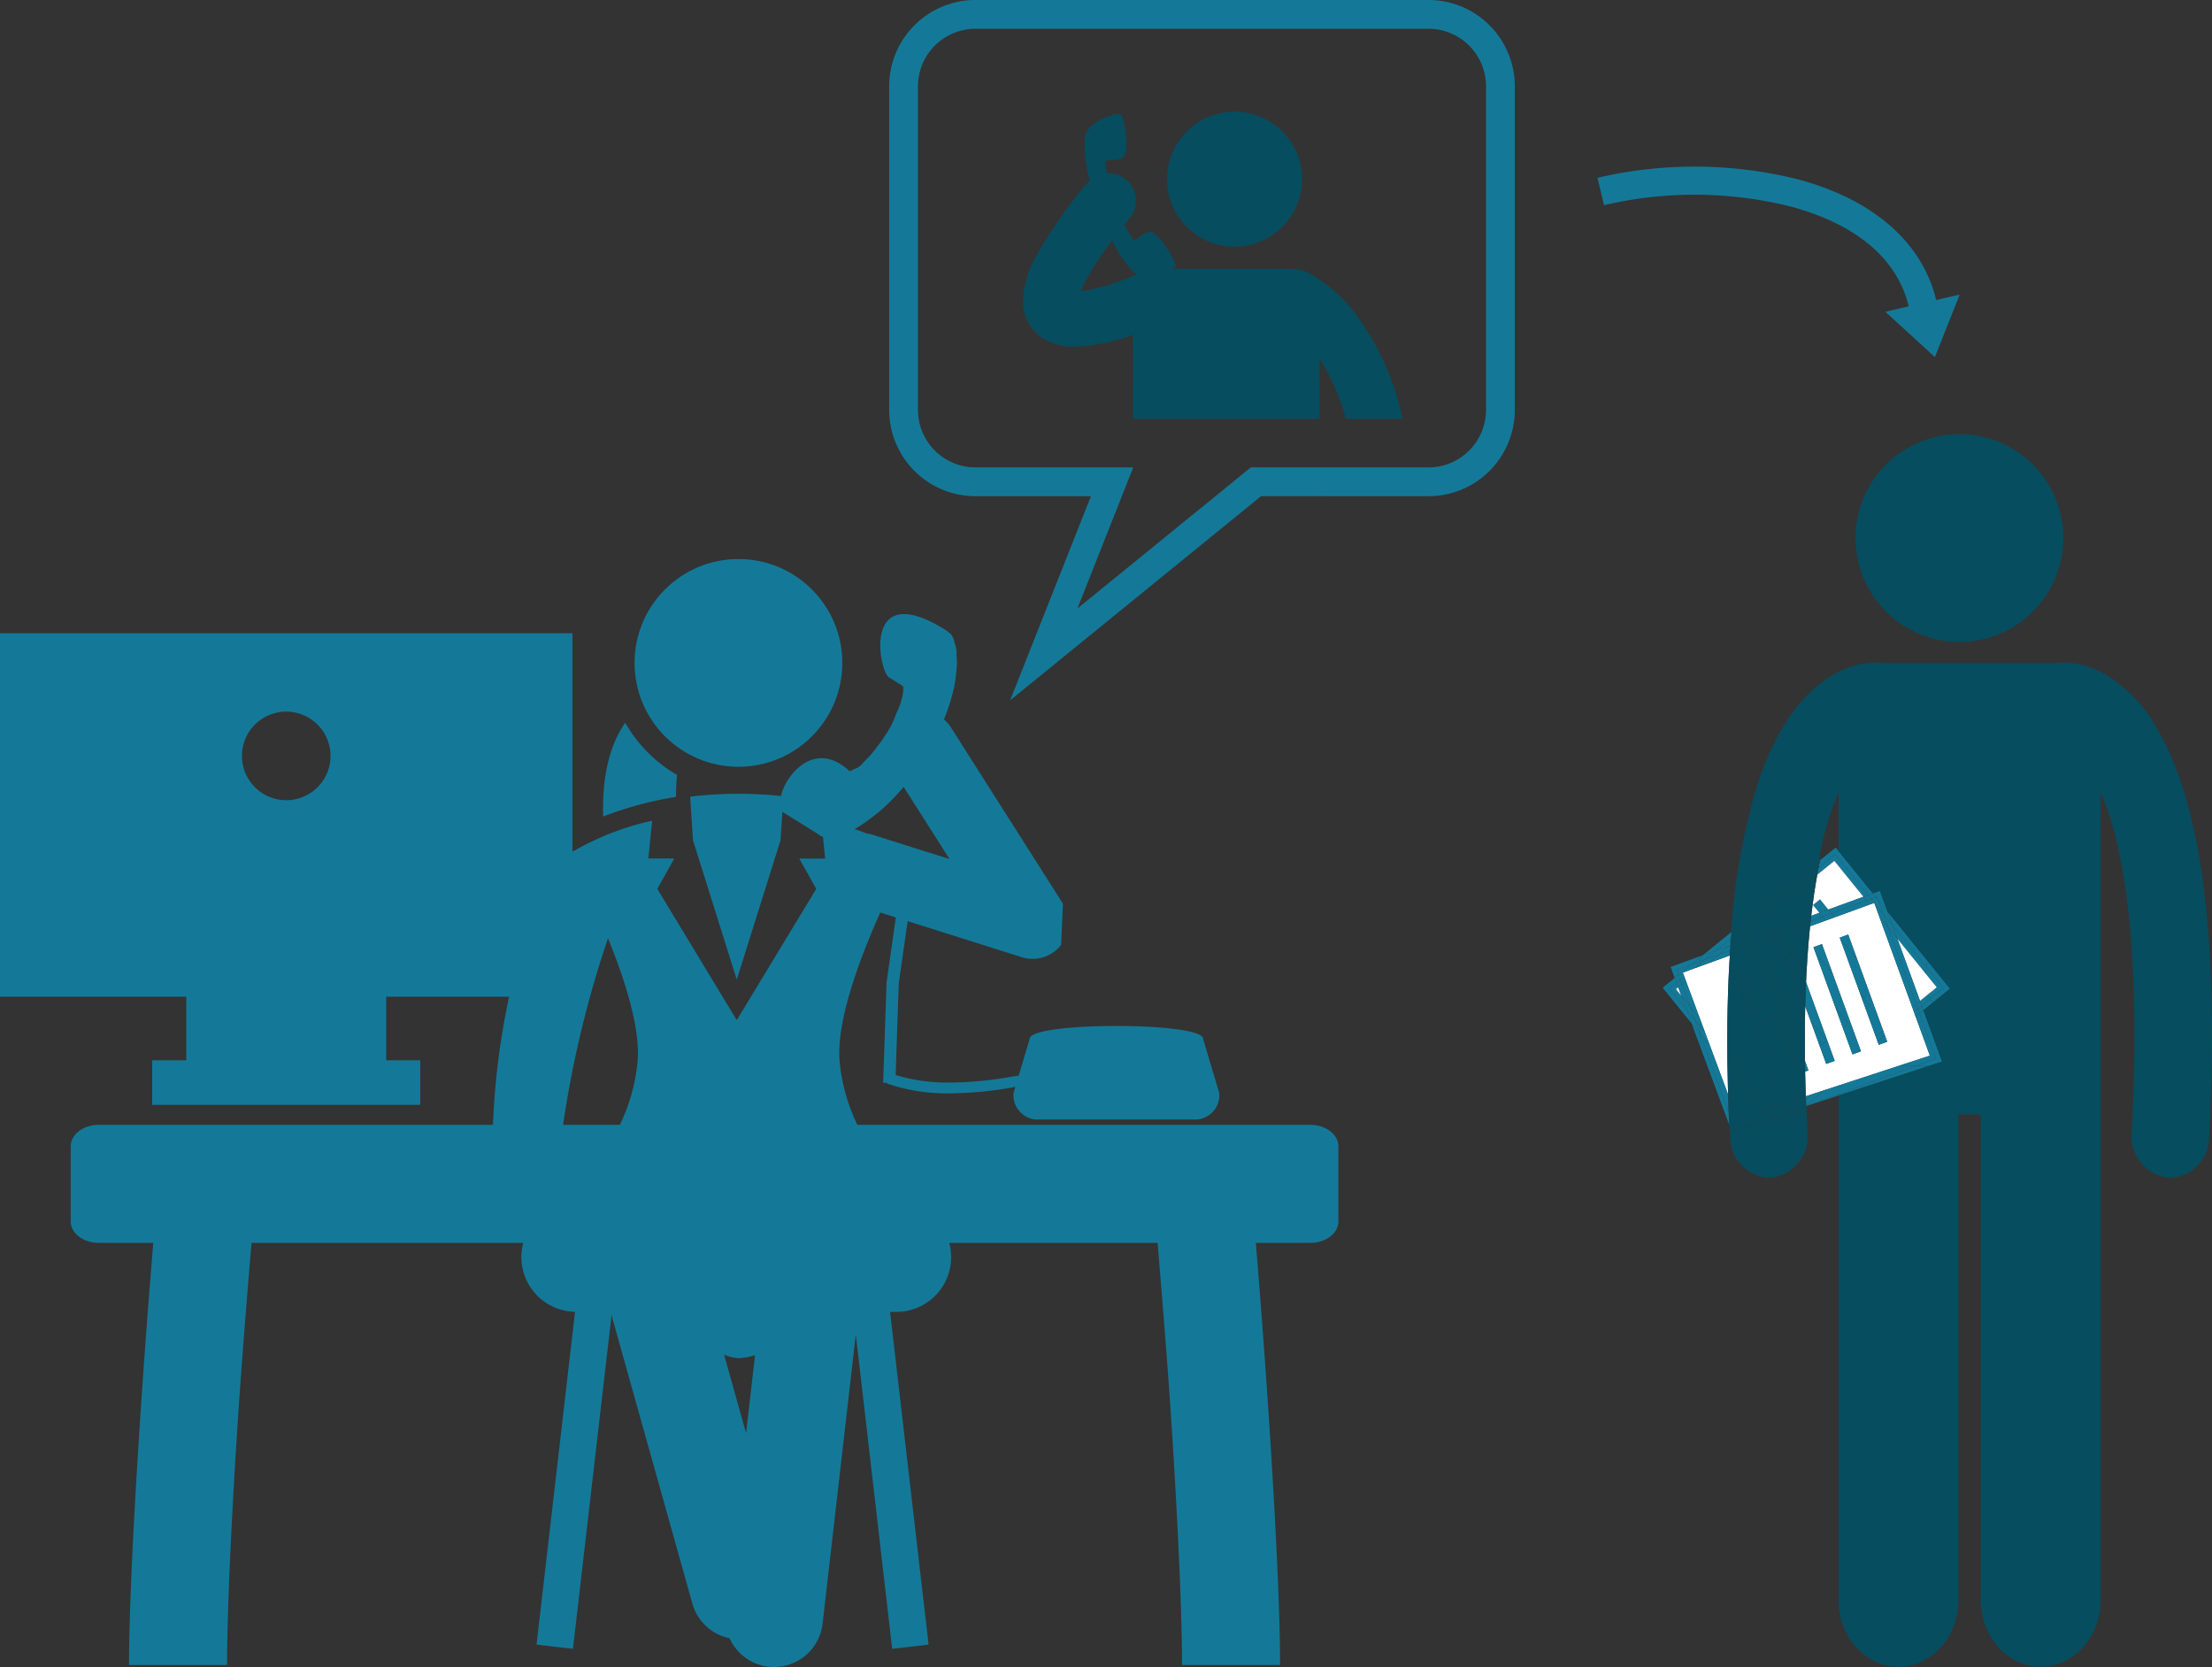 <svg id="Ebene_2" data-name="Ebene 2" xmlns="http://www.w3.org/2000/svg" viewBox="0 0 219.829 165.662"><rect x="0" y="0" width="219.829" height="165.662" fill="#333333" stroke="none"/><defs><style>.cls-1{fill:#064d60;}.cls-2{fill:#147998;}.cls-3{fill:none;}.cls-4{fill:#fff;}</style></defs><path class="cls-1" d="M121.17,24.339a6.707,6.707,0,1,0-5.011-8.054,6.708,6.708,0,0,0,5.011,8.054"/><path class="cls-1" d="M113.012,27.271a1.634,1.634,0,0,1-.27-.153,10.885,10.885,0,0,1-2.213-3.217,32.191,32.191,0,0,0-2.607,3.934l-.002.005a9.406,9.406,0,0,0-.523,1.101,18.386,18.386,0,0,0,3.722-.944c.742-.259,1.404-.523,1.875-.72l.018-.006m-.413,6.011a18.979,18.979,0,0,1-5.733,1.171,5.824,5.824,0,0,1-3.293-.88,4.215,4.215,0,0,1-1.44-1.635,4.7,4.7,0,0,1-.471-2.099,10.002,10.002,0,0,1,1.423-4.586l.002-.006a46.339,46.339,0,0,1,4.933-7.027,2.945,2.945,0,0,1,.282-.294,12.459,12.459,0,0,1-.467-4.446c.395-1.488,3.194-2.368,3.559-2.093.367.273.932,3.903.144,4.318-.655.346-1.722.055-1.704.442a9.32,9.32,0,0,0,.168,1.072,2.739,2.739,0,0,1,2.265,4.471c-.181.22-.347.428-.516.64a14.419,14.419,0,0,0,.832,1.46c.234.31.872-.595,1.597-.747.872-.183,2.748,2.975,2.641,3.42a.596.596,0,0,1-.249.26h11.916a2.641,2.641,0,0,1,.878.152,2.707,2.707,0,0,1,.568.193,14.991,14.991,0,0,1,5.231,4.77,26.416,26.416,0,0,1,4.223,9.791h-5.646a20.712,20.712,0,0,0-2.606-5.971v5.971h-18.537Z"/><path class="cls-2" d="M96.944,46.452a5.727,5.727,0,0,1-5.719-5.717V8.577a5.727,5.727,0,0,1,5.719-5.719h45.021a5.726,5.726,0,0,1,5.717,5.719V40.735a5.726,5.726,0,0,1-5.717,5.717H124.304l-17.23,14.019,5.547-14.019Zm28.379,2.856,16.642.003a8.579,8.579,0,0,0,8.577-8.576V8.577A8.579,8.579,0,0,0,141.965,0H96.944a8.578,8.578,0,0,0-8.577,8.577V40.735a8.578,8.578,0,0,0,8.577,8.576h11.475l-8.032,20.287Z"/><path class="cls-2" d="M67.169,79.192c.023-.756.053-1.491.106-2.187a13.951,13.951,0,0,1-5.14-5.182c-1.421,2.05-2.318,5.014-2.191,9.319A36.182,36.182,0,0,1,67.169,79.192Z"/><circle class="cls-2" cx="73.387" cy="65.878" r="10.323"/><path class="cls-2" d="M130.229,111.787H85.207a18.421,18.421,0,0,1-1.768-6.31c-.34-4.008,2-10.24,4.04-14.793l1.549.489L88.11,97.61l-.344,9.992.405.014-.022.061a18.273,18.273,0,0,0,6.295.978,37.229,37.229,0,0,0,6.46-.642l-.178.601a2.427,2.427,0,0,0,2.141,2.635h16.157a2.427,2.427,0,0,0,2.143-2.635l-1.607-5.382c0-1.698-17.227-1.698-17.227,0l-1.14,3.816-.03-.164a36.546,36.546,0,0,1-6.718.698,17.782,17.782,0,0,1-5.437-.747l.311-9.12.883-6.174,11.348,3.584a3.571,3.571,0,0,0,3.904-1.228l.183-4.088L94.517,72.308a3.568,3.568,0,0,0-.711-.815,20.267,20.267,0,0,0,.82-2.402,11.529,11.529,0,0,0,.404-2.304,6.897,6.897,0,0,0,.027-1.709,2.48,2.48,0,0,0-.159-1.069c-.056-.238-.092-.399-.092-.399a1.99,1.99,0,0,0-.31-.606c-.2-.131-.32-.273-.518-.397-8.354-5.214-6.635,4.082-5.636,4.706l1.29.801s.019.084.097.066c.019.085.038.161.038.161a3.414,3.414,0,0,1-.164,1.143,5.945,5.945,0,0,1-.526,1.397,8.805,8.805,0,0,1-1.045,2.113c-.495.793-1.034,1.425-1.424,1.942-.408.434-.757.772-1.029,1.094a1.933,1.933,0,0,1-.75.424l-.22.138s-.084.019-.166.039l-.097-.066c-3.334-3.051-6.234.336-6.735,2.544a39.922,39.922,0,0,0-9.025.064l.285,4.336L73.22,97.353,77.568,83.51l.186-2.836c.018.013.033.027.054.04l3.485,2.166a1.023,1.023,0,0,0,.494.272l.217,2.168H79.431l1.686,3.017L73.22,101.38,65.323,88.336l1.686-3.017H64.435l.375-3.757a27.462,27.462,0,0,0-7.593,2.899,3.616,3.616,0,0,0-.328.161V62.932H0v36.12H18.512v6.321H15.126v4.426H41.764v-4.426H38.378V99.052H50.599a73.458,73.458,0,0,0-1.607,12.735H9.81c-1.537,0-2.783.959-2.783,2.143v7.441c0,1.184,1.247,2.143,2.783,2.143h5.425c-.884,10.445-2.407,31.852-2.412,41.951h9.742c-.002-6.781.747-20.437,1.5-30.353.333-4.397.665-8.447.933-11.599H52.005a5.439,5.439,0,0,0,5.143,6.854l-3.826,33.07,3.618.418,3.843-33.215c.028.156.062.312.106.468L68.808,159.36a4.852,4.852,0,0,0,3.696,3.443A4.848,4.848,0,0,0,76.37,165.63a4.985,4.985,0,0,0,.56.032,4.856,4.856,0,0,0,4.818-4.302L85.05,132.61l3.616,31.246,3.617-.418-3.827-33.064h.604a5.444,5.444,0,0,0,5.275-6.861H115.04c.267,3.152.6,7.203.933,11.6.753,9.915,1.502,23.571,1.5,30.352h9.742c-.005-10.099-1.529-31.506-2.413-41.951h5.426c1.537,0,2.783-.959,2.783-2.143v-7.441C133.013,112.746,131.766,111.787,130.229,111.787ZM28.445,79.524a4.402,4.402,0,1,1,4.403-4.402A4.401,4.401,0,0,1,28.445,79.524Zm57.881,1.944A16.39,16.39,0,0,0,88.947,79.16c.29-.297.574-.619.857-.962l4.558,7.173-2.071-.653-5.543-1.75A3.494,3.494,0,0,0,86.17,82.84c-.387-.15-.804-.3-1.244-.447A10.434,10.434,0,0,0,86.326,81.468ZM60.422,93.24c1.688,4.136,3.224,8.939,2.944,12.237a18.41,18.41,0,0,1-1.767,6.31H55.958A105.299,105.299,0,0,1,60.422,93.24Zm11.537,41.382a4.136,4.136,0,0,0,1.444.351,6.033,6.033,0,0,0,1.635-.304l-.891,7.761Z"/><path class="cls-1" d="M194.729,63.797a10.323,10.323,0,1,0-10.323-10.323,10.323,10.323,0,0,0,10.323,10.323"/><path class="cls-3" d="M168.987,104.063v8.401h2.894c-.011-.232-.021-.459-.031-.689Z"/><path class="cls-3" d="M179.635,112.464h1.247v-2.996l-1.367.447Q179.566,111.162,179.635,112.464Z"/><path class="cls-3" d="M180.882,85.488l1.554-1.258.282.348V78.741a31.098,31.098,0,0,0-1.836,6.03v.717Z"/><polygon class="cls-3" points="180.882 85.485 180.881 85.488 180.882 85.488 180.882 85.485"/><path class="cls-1" d="M172.085,92.612a61.968,61.968,0,0,1,2.556-13.86h-.226a65.195,65.195,0,0,0-2.394,13.911Z"/><path class="cls-1" d="M179.489,109.924q.046,1.241.11,2.54h.036q-.069-1.302-.119-2.548Z"/><path class="cls-1" d="M171.917,112.464c.009.184.018.365.028.551a4.052,4.052,0,0,0,3.842,4.029c.075,0,.153-.002.231-.007a4.143,4.143,0,0,0,3.62-4.523l-.003-.05h-7.717Z"/><path class="cls-2" d="M171.974,93.307q.023-.325.048-.644l-2.801,2.268,1.358-.494Z"/><path class="cls-2" d="M180.882,86.093v-.606l-.001.001q-.075.354-.147.725Z"/><polygon class="cls-2" points="180.882 85.488 180.882 86.093 182.367 84.891 182.718 85.324 182.718 84.577 182.436 84.229 180.882 85.488"/><polygon class="cls-2" points="165.897 98.227 166.607 97.652 166.434 97.187 165.236 98.158 168.115 101.713 167.602 100.333 165.897 98.227"/><polygon class="cls-2" points="193.135 98.187 191.814 99.257 192.087 99.641 193.797 98.257 191.524 95.45 191.444 96.099 193.135 98.187"/><path class="cls-2" d="M172.031,93.261c.017-.219.036-.434.054-.649l-.063.051q-.025.319-.048.644Z"/><polygon class="cls-2" points="185.367 88.595 185.367 87.848 182.718 84.577 182.718 85.324 185.367 88.595"/><polygon class="cls-2" points="191.444 96.099 191.524 95.45 187.575 90.575 188.069 91.931 191.444 96.099"/><polygon class="cls-2" points="185.654 88.95 186.121 88.779 185.367 87.848 185.367 88.595 185.654 88.95"/><polygon class="cls-2" points="190.981 99.932 191.151 100.399 192.087 99.641 191.814 99.257 190.981 99.932"/><polygon class="cls-2" points="182.297 85.552 182.718 86.071 182.718 85.324 182.367 84.891 180.882 86.093 180.882 86.698 182.297 85.552"/><path class="cls-2" d="M180.599,86.927l.283-.229v-.605l-.148.12Q180.665,86.563,180.599,86.927Z"/><path class="cls-2" d="M171.974,93.307l-1.395,1.13,1.352-.492C171.945,93.731,171.959,93.517,171.974,93.307Z"/><polygon class="cls-2" points="166.559 98.297 166.78 98.117 166.607 97.652 165.897 98.227 167.602 100.333 167.09 98.953 166.559 98.297"/><polygon class="cls-2" points="192.474 98.118 191.54 98.874 191.814 99.257 193.135 98.187 191.444 96.099 191.365 96.749 192.474 98.118"/><polygon class="cls-2" points="185.187 89.12 185.367 89.054 185.367 88.595 182.718 85.324 182.718 86.071 185.187 89.12"/><path class="cls-2" d="M171.935,93.943l.047-.038c.016-.216.031-.432.048-.644l-.057.046c-.015.211-.029.424-.043.638Z"/><polygon class="cls-2" points="190.811 99.465 190.981 99.932 191.814 99.257 191.54 98.874 190.811 99.465"/><polygon class="cls-2" points="191.365 96.749 191.444 96.099 188.069 91.931 188.563 93.289 191.365 96.749"/><polygon class="cls-2" points="185.654 88.95 185.367 88.595 185.367 89.054 185.654 88.95"/><polygon class="cls-2" points="181.697 90.39 180.882 89.384 180.882 90.686 181.697 90.39"/><polygon class="cls-2" points="180.882 89.384 180.871 89.371 180.177 89.934 180.808 90.713 180.882 90.686 180.882 89.384"/><path class="cls-4" d="M180.177,89.934l.695-.563.011.013.815,1.006,1.021-.372,2.469-.898-2.469-3.048-.42-.519-1.415,1.146-.283.229c-.224,1.233-.427,2.589-.6,4.081l.809-.294Z"/><polygon class="cls-4" points="166.559 98.297 167.09 98.953 166.78 98.117 166.559 98.297"/><path class="cls-4" d="M171.981,93.926l.002-.022-.047.038Z"/><polygon class="cls-4" points="191.54 98.874 192.474 98.118 191.365 96.749 188.563 93.289 190.811 99.465 191.54 98.874"/><path class="cls-4" d="M169.688,95.762l-.701.255-.656.239-1.092.398.139.374.173.465,1.391,3.748.045.12.468,1.26L169.967,104l1.772,4.772q-.041-1.359-.061-2.659c-.004-.255-.007-.507-.01-.759s-.006-.507-.008-.757q-.004-.563-.004-1.115c0-.115.001-.227.001-.342q.008-3.136.131-5.914c.008-.175.016-.348.025-.521q.043-.893.097-1.752l-.043.016Z"/><path class="cls-4" d="M190.208,100.558l-.17-.467-3.292-9.046-.479-1.317-.454.165-.445.162-2.649.964-.395.144-.889.324-.552.201-.998.363c-.015.15-.03.305-.045.458-.041.417-.08.842-.116,1.278q-.109,1.319-.187,2.761-.028.519-.052,1.054l.2.55,1.196,3.287,1.45,3.985-.841.306-.61-1.676-.03-.083-.918-2.522L179.403,99.99c-.006.258-.011.521-.016.784-.008.459-.015.924-.019,1.399-.002.305-.003.615-.004.926,0,.128-.001.254-.001.383,0,.632.004,1.28.012,1.94l.011.03.336.923-.316.115-.014.005q.02,1.063.054,2.173c.003.093.006.185.009.278l.024-.008.64-.209.763-.25.491-.161,1.345-.44,5.937-1.943,3.136-1.026-1.413-3.883Zm-2.886,2.337.17.467.059.162-.471.172-.369.134-.124-.34-.17-.467-1-2.749-.049-.134-.532-1.463-1.977-5.432-.024-.065.841-.306.911,2.505.781,2.146,1.784,4.903ZM180.225,94.13l.657-.239.059-.021.124-.045.131.36.939,2.581.582,1.6,2.151,5.911.072.199-.577.21-.264.096-.967-2.658-.416-1.142-.334-.916-1.502-4.128-.475-1.305Z"/><path class="cls-2" d="M179.514,109.894l.001.022,1.367-.447v-.072Z"/><polygon class="cls-2" points="166.634 96.373 168.098 95.84 168.987 95.12 168.987 95.016 166.028 96.093 166.434 97.187 166.817 96.877 166.634 96.373"/><polygon class="cls-2" points="180.882 109.396 180.882 109.468 182.718 108.867 182.718 108.728 180.882 109.396"/><polygon class="cls-2" points="169.221 94.931 168.987 95.016 168.987 95.12 169.221 94.931"/><path class="cls-2" d="M171.801,110.57l-2.813-7.73v1.223l2.863,7.713Q171.824,111.167,171.801,110.57Z"/><polygon class="cls-2" points="168.955 102.75 168.115 101.713 168.987 104.063 168.987 102.84 168.955 102.75"/><polygon class="cls-2" points="190.392 105.935 182.718 108.728 182.718 108.867 191.679 105.935 190.392 105.935"/><path class="cls-2" d="M179.489,109.924l.026-.009-.001-.022-.026.01Z"/><polygon class="cls-2" points="191.151 100.399 190.764 100.712 192.399 105.204 190.392 105.935 191.679 105.935 193.007 105.5 191.151 100.399"/><polygon class="cls-2" points="186.547 89.125 186.667 89.453 187.575 90.575 186.828 88.522 186.121 88.779 186.434 89.166 186.547 89.125"/><path class="cls-2" d="M171.93,93.947l-1.118.905,1.085-.395C171.908,94.285,171.919,94.117,171.93,93.947Z"/><polygon class="cls-2" points="182.718 90.519 182.718 90.018 181.697 90.39 182.01 90.777 182.718 90.519"/><polygon class="cls-2" points="166.78 98.117 167.09 98.953 167.967 100.035 167.157 97.812 166.78 98.117"/><polygon class="cls-2" points="180.882 90.805 180.882 91.187 181.121 91.1 180.882 90.805"/><path class="cls-2" d="M180.882,91.187v-.382l-.074-.091-.809.294c-.02.172-.039.346-.059.522Z"/><polygon class="cls-2" points="182.718 90.519 185.367 89.554 185.367 89.343 185.187 89.12 182.718 90.018 182.718 90.519"/><path class="cls-2" d="M171.945,94.44q.017-.259.036-.514l-.046.017-.005.004c-.011.17-.023.339-.033.51Z"/><polygon class="cls-2" points="185.5 89.506 185.367 89.343 185.367 89.554 185.5 89.506"/><polygon class="cls-2" points="190.811 99.465 188.563 93.289 187.654 92.167 190.424 99.778 190.811 99.465"/><polygon class="cls-2" points="168.461 101.393 167.602 100.333 168.115 101.713 168.955 102.75 168.461 101.393"/><polygon class="cls-2" points="169.456 95.346 170.579 94.437 169.221 94.931 168.987 95.12 168.987 95.516 169.456 95.346"/><polygon class="cls-2" points="166.987 97.345 166.817 96.877 166.434 97.187 166.607 97.652 166.987 97.345"/><polygon class="cls-2" points="168.987 95.12 168.098 95.84 168.987 95.516 168.987 95.12"/><polygon class="cls-2" points="187.16 90.81 188.069 91.931 187.575 90.575 186.667 89.453 187.16 90.81"/><polygon class="cls-2" points="190.594 100.245 190.764 100.712 191.151 100.399 190.981 99.932 190.594 100.245"/><polygon class="cls-2" points="186.434 89.166 186.121 88.779 185.654 88.95 185.967 89.336 186.434 89.166"/><polygon class="cls-2" points="171.93 93.947 171.931 93.944 170.579 94.437 169.456 95.346 170.812 94.852 171.93 93.947"/><polygon class="cls-2" points="167.157 97.812 166.987 97.345 166.607 97.652 166.78 98.117 167.157 97.812"/><polygon class="cls-2" points="167.09 98.953 167.602 100.333 168.461 101.393 167.967 100.035 167.09 98.953"/><polygon class="cls-2" points="185.367 89.054 185.187 89.12 185.367 89.343 185.367 89.054"/><polygon class="cls-2" points="171.931 93.944 171.93 93.947 171.935 93.943 171.931 93.944"/><polygon class="cls-2" points="188.563 93.289 188.069 91.931 187.16 90.81 187.654 92.167 188.563 93.289"/><polygon class="cls-2" points="190.424 99.778 190.594 100.245 190.981 99.932 190.811 99.465 190.424 99.778"/><polygon class="cls-2" points="185.367 89.343 185.5 89.506 185.967 89.336 185.654 88.95 185.367 89.054 185.367 89.343"/><polygon class="cls-2" points="180.882 90.686 180.808 90.713 180.882 90.805 180.882 90.686"/><polygon class="cls-2" points="180.882 90.805 181.121 91.1 182.01 90.777 181.697 90.39 180.882 90.686 180.882 90.805"/><path class="cls-2" d="M179.512,109.824l.003.069,1.367-.498v-.681Z"/><polygon class="cls-2" points="181.373 108.318 180.882 108.715 180.882 109.396 182.718 108.728 182.718 107.877 181.373 108.318"/><polygon class="cls-2" points="166.634 96.373 166.817 96.877 168.098 95.84 166.634 96.373"/><polygon class="cls-2" points="168.955 102.75 168.987 102.84 168.987 102.79 168.955 102.75"/><path class="cls-2" d="M169.967,104l-.98-1.21v.049l2.813,7.73q-.035-.911-.061-1.797Z"/><path class="cls-2" d="M179.486,109.845l.002.058.026-.01-.003-.069Z"/><polygon class="cls-2" points="182.718 107.877 182.718 108.728 190.392 105.935 188.655 105.935 182.718 107.877"/><polygon class="cls-2" points="190.764 100.712 190.378 101.025 191.791 104.908 188.655 105.935 190.392 105.935 192.399 105.204 190.764 100.712"/><polygon class="cls-2" points="186.547 89.125 186.434 89.166 186.667 89.453 186.547 89.125"/><path class="cls-2" d="M180.882,91.688V91.187l-.942.343c-.019.173-.038.345-.056.521Z"/><polygon class="cls-2" points="182.323 91.163 182.718 91.019 182.718 90.519 182.01 90.777 182.323 91.163"/><polygon class="cls-2" points="167.157 97.812 167.967 100.035 168.943 101.24 167.551 97.493 167.157 97.812"/><path class="cls-2" d="M171.897,94.457l-1.085.395-1.124.91,2.179-.793C171.878,94.798,171.887,94.626,171.897,94.457Z"/><polygon class="cls-2" points="181.434 91.487 181.121 91.1 180.882 91.187 180.882 91.688 181.434 91.487"/><path class="cls-2" d="M171.945,94.44l-.048.017c-.01.169-.02.341-.029.512l.043-.016Q171.928,94.695,171.945,94.44Z"/><polygon class="cls-2" points="185.367 90.055 185.367 89.554 182.718 90.519 182.718 91.019 185.367 90.055"/><polygon class="cls-2" points="185.367 90.055 185.813 89.893 185.5 89.506 185.367 89.554 185.367 90.055"/><polygon class="cls-2" points="190.424 99.778 187.654 92.167 186.746 91.045 190.038 100.091 190.424 99.778"/><polygon class="cls-2" points="168.987 102.043 168.987 102.79 169.967 104 169.455 102.621 168.987 102.043"/><path class="cls-2" d="M180.119,108.728l-.629.509c.007.196.014.39.022.587l1.37-1.109v-.237Z"/><polygon class="cls-2" points="168.987 102.043 168.461 101.393 168.955 102.75 168.987 102.79 168.987 102.043"/><polygon class="cls-2" points="167.24 96.654 168.332 96.256 168.987 95.725 168.987 95.516 168.098 95.84 166.817 96.877 166.987 97.345 167.379 97.028 167.24 96.654"/><polygon class="cls-2" points="180.882 108.715 181.373 108.318 180.882 108.478 180.882 108.715"/><polygon class="cls-2" points="168.987 95.516 168.987 95.725 169.456 95.346 168.987 95.516"/><path class="cls-2" d="M179.465,109.257c.006.194.014.392.021.588l.026-.021c-.008-.198-.015-.392-.022-.587Z"/><polygon class="cls-2" points="186.667 89.453 186.434 89.166 185.967 89.336 187.16 90.81 186.667 89.453"/><polygon class="cls-2" points="190.208 100.558 190.378 101.025 190.764 100.712 190.594 100.245 190.208 100.558"/><polygon class="cls-2" points="169.688 95.762 170.812 94.852 169.456 95.346 168.987 95.725 168.987 96.017 169.688 95.762"/><polygon class="cls-2" points="168.987 95.725 168.332 96.256 168.987 96.017 168.987 95.725"/><path class="cls-2" d="M179.49,109.237l.629-.509-.64.209C179.482,109.037,179.486,109.137,179.49,109.237Z"/><polygon class="cls-2" points="168.987 101.361 168.943 101.24 167.967 100.035 168.461 101.393 168.987 102.043 168.987 101.361"/><polygon class="cls-2" points="168.987 101.361 168.987 102.043 169.455 102.621 168.987 101.361"/><polygon class="cls-2" points="167.551 97.493 167.379 97.028 166.987 97.345 167.157 97.812 167.551 97.493"/><path class="cls-2" d="M179.455,108.945c.003.104.006.207.01.312l.025-.02c-.004-.1-.008-.2-.011-.3Z"/><polygon class="cls-2" points="190.038 100.091 190.208 100.558 190.594 100.245 190.424 99.778 190.038 100.091"/><polygon class="cls-2" points="186.266 89.728 186.746 91.045 187.654 92.167 187.16 90.81 185.967 89.336 185.5 89.506 185.813 89.893 186.266 89.728"/><polygon class="cls-2" points="182.323 91.163 182.01 90.777 181.121 91.1 181.434 91.487 182.323 91.163"/><polygon class="cls-2" points="187.551 103.525 187.492 103.363 187.079 103.696 187.551 103.525"/><polygon class="cls-2" points="182.858 93.245 184.835 98.677 185.367 99.335 185.367 97.525 184.586 95.379 182.858 93.245"/><polygon class="cls-2" points="185.367 99.335 185.846 99.926 185.416 100.274 186.416 103.023 187.151 102.428 185.367 97.525 185.367 99.335"/><polygon class="cls-2" points="186.71 103.831 187.079 103.696 187.492 103.363 187.321 102.895 186.586 103.49 186.71 103.831"/><polygon class="cls-2" points="186.416 103.023 186.586 103.49 187.321 102.895 187.151 102.428 186.416 103.023"/><polygon class="cls-2" points="183.675 92.874 182.834 93.18 182.858 93.245 184.586 95.379 183.675 92.874"/><polygon class="cls-2" points="185.367 100.14 185.367 99.335 184.835 98.677 185.367 100.14"/><polygon class="cls-2" points="185.416 100.274 185.846 99.926 185.367 99.335 185.367 100.14 185.416 100.274"/><polygon class="cls-2" points="180.882 95.217 180.882 95.936 182.384 100.063 182.718 100.475 182.718 98.365 182.136 96.765 180.882 95.217"/><polygon class="cls-2" points="180.882 95.936 180.882 95.217 180.407 94.63 180.882 95.936"/><polygon class="cls-2" points="180.941 93.869 181.196 94.184 181.065 93.824 180.941 93.869"/><polygon class="cls-2" points="182.718 100.475 183.688 101.673 183.134 102.122 184.101 104.78 184.365 104.684 184.869 104.276 182.718 98.365 182.718 100.475"/><polygon class="cls-2" points="184.941 104.474 184.869 104.276 184.365 104.684 184.941 104.474"/><polygon class="cls-2" points="180.882 93.891 180.882 95.217 182.136 96.765 181.196 94.184 180.941 93.869 180.882 93.891"/><polygon class="cls-2" points="180.225 94.13 180.407 94.63 180.882 95.217 180.882 93.891 180.225 94.13"/><polygon class="cls-2" points="182.718 100.98 182.718 100.475 182.384 100.063 182.718 100.98"/><polygon class="cls-2" points="183.134 102.122 183.688 101.673 182.718 100.475 182.718 100.98 183.134 102.122"/><path class="cls-2" d="M179.472,97.889q-.043,1.022-.07,2.102l.531,1.458.948,1.171v-1.181l-1.196-3.287Z"/><polygon class="cls-2" points="180.852 103.971 180.882 104.054 180.882 103.946 180.852 103.971"/><polygon class="cls-2" points="181.531 103.421 180.882 103.946 180.882 104.054 181.492 105.73 182.332 105.424 180.882 101.439 180.882 102.62 181.531 103.421"/><path class="cls-2" d="M179.686,98.152l-.2-.55c-.004.096-.009.191-.013.287Z"/><polygon class="cls-2" points="180.882 102.62 179.934 101.449 180.852 103.971 180.882 103.946 180.882 102.62"/><polygon class="cls-2" points="181.531 103.421 180.882 102.62 180.882 103.946 181.531 103.421"/><path class="cls-2" d="M179.723,106.374l-.336-.923q.008.514.02,1.037Z"/><path class="cls-2" d="M179.387,105.451l-.011-.03q.006.53.016,1.072l.014-.005Q179.395,105.964,179.387,105.451Z"/><path class="cls-1" d="M171.851,111.775c.01.229.02.457.031.689h.036c-.01-.197-.02-.394-.029-.589Z"/><path class="cls-1" d="M180.881,85.488l.001-.004v-.714q-.088.417-.173.857Z"/><path class="cls-1" d="M179.489,109.924l-.168.055-2.724,2.206-.769-.95-3.341,1.216-.077-.211-.344.113-.178-.478c.009.195.019.392.029.589h7.682Q179.535,111.165,179.489,109.924Z"/><path class="cls-1" d="M179.916,91.038l.083-.03c.174-1.492.376-2.848.6-4.081l-.144.117C180.252,88.26,180.071,89.588,179.916,91.038Z"/><path class="cls-1" d="M178.048,91.718l-.03-.036.695-.563.224.276.98-.356c.154-1.45.336-2.778.538-3.994l-8.472,6.86-.002.022Z"/><path class="cls-1" d="M180.734,86.213q.073-.37.147-.725l-.172.14q-.068.349-.133.713Z"/><polygon class="cls-1" points="177.997 110.446 176.665 111.524 176.294 111.066 175.827 111.236 176.596 112.185 179.321 109.979 178.91 110.114 177.997 110.446"/><path class="cls-1" d="M180.576,86.341q.065-.364.133-.713l-8.624,6.984c-.018.215-.037.43-.054.649Z"/><path class="cls-1" d="M180.599,86.927q.066-.364.135-.714l-.158.128q-.062.345-.121.703Z"/><path class="cls-1" d="M180.455,87.044q.06-.358.121-.703l-8.546,6.92c-.017.212-.032.428-.048.644Z"/><polygon class="cls-1" points="176.665 111.524 177.997 110.446 176.294 111.066 176.665 111.524"/><polygon class="cls-1" points="178.713 91.118 178.019 91.681 178.048 91.718 178.937 91.394 178.713 91.118"/><path class="cls-1" d="M171.679,106.113q.02,1.3.061,2.659l.024.065q-.046-1.385-.072-2.709Z"/><path class="cls-1" d="M171.763,108.838l.869,2.34,2.489-.814-3.429-4.234Q171.717,107.454,171.763,108.838Z"/><polygon class="cls-1" points="172.409 112.241 172.486 112.452 175.827 111.236 175.755 111.146 172.409 112.241"/><path class="cls-1" d="M179.673,93.725q-.1,1.331-.17,2.781l.034.042q.078-1.441.187-2.761Z"/><path class="cls-1" d="M179.376,100.76l.011.013c.005-.263.009-.526.016-.784l-.013-.037Q179.382,100.353,179.376,100.76Z"/><path class="cls-1" d="M179.839,92.509c.015-.153.029-.308.045-.458l-.072.026c-.011.118-.022.238-.033.357Z"/><path class="cls-1" d="M171.659,103.14c0,.115-.001.227-.001.342q0,.551.004,1.115l.007.009Q171.66,103.864,171.659,103.14Z"/><path class="cls-1" d="M179.364,102.769c0,.109.001.221.001.331,0-.311.001-.622.004-.926l-.003-.004C179.365,102.369,179.364,102.566,179.364,102.769Z"/><polygon class="cls-1" points="176.735 110.863 176.812 110.8 176.711 110.833 176.735 110.863"/><path class="cls-1" d="M179.366,102.169l-2.13-2.631,1.976,5.43.162.2-.069.056.072.198c-.008-.659-.013-1.308-.012-1.94,0-.129.001-.255.001-.383,0-.11-.001-.222-.001-.331C179.364,102.566,179.365,102.369,179.366,102.169Z"/><path class="cls-1" d="M173.703,95.176l.696-.563,1.024,1.265.425-.154.449,1.233,3.081,3.805q.005-.408.013-.807l-1.433-3.936-2.042-2.522-4.004,1.457q-.054.858-.097,1.752l.426-.345.423.522.575-.209.607,1.669,3.638,4.492-1.976-5.43Z"/><path class="cls-1" d="M179.812,92.077l-.249.091.216.267C179.79,92.315,179.801,92.195,179.812,92.077Z"/><path class="cls-1" d="M178.456,94.773l.29.798.757.935q.069-1.451.17-2.781l-.999-1.234-1.871.681,1.378,1.701Z"/><path class="cls-1" d="M178.882,106.68l-.459-1.262-3.638-4.492,2.328,6.398-.84.306-3.216-8.839L171.79,97.226q-.122,2.781-.131,5.914.002.723.01,1.466l4.409,5.444,2.787-.912.582-.471q-.034-1.11-.054-2.173Z"/><path class="cls-1" d="M171.679,106.113l.013.016q-.007-.384-.013-.764l-.009-.011C171.672,105.606,171.675,105.858,171.679,106.113Z"/><polygon class="cls-1" points="176.233 110.99 175.755 111.146 175.827 111.236 176.294 111.066 176.233 110.99"/><path class="cls-1" d="M171.678,105.365q.006.379.013.764l3.429,4.234.478-.157Z"/><polygon class="cls-1" points="177.997 110.446 178.91 110.114 178.066 110.39 177.997 110.446"/><path class="cls-1" d="M171.661,104.597c.002.25.005.504.008.757l.009.011c-.004-.255-.007-.507-.01-.759Z"/><path class="cls-1" d="M178.864,109.138l.591-.193c-.003-.093-.006-.185-.009-.278Z"/><path class="cls-1" d="M171.678,105.365l3.921,4.841.478-.157-4.409-5.444C171.671,104.858,171.674,105.11,171.678,105.365Z"/><polygon class="cls-1" points="176.812 110.8 176.735 110.863 176.711 110.833 176.233 110.99 176.294 111.066 177.997 110.446 178.066 110.39 176.812 110.8"/><path class="cls-1" d="M179.839,92.509l-.06-.074q-.057.63-.106,1.29l.05.062C179.76,93.35,179.799,92.926,179.839,92.509Z"/><path class="cls-1" d="M179.779,92.435l-.216-.267-.889.324.999,1.234Q179.723,93.066,179.779,92.435Z"/><path class="cls-1" d="M179.459,97.529l.026.072q.024-.535.052-1.054l-.034-.042Q179.479,97.01,179.459,97.529Z"/><polygon class="cls-1" points="177.616 95.079 178.181 94.873 176.804 93.172 175.915 93.496 177.957 96.017 177.616 95.079"/><path class="cls-1" d="M179.503,96.506l-.757-.935.713,1.958Q179.479,97.01,179.503,96.506Z"/><path class="cls-1" d="M179.376,100.76q-.009.692-.011,1.409l.003.004c.004-.475.01-.94.019-1.399Z"/><path class="cls-1" d="M177.236,99.539l2.13,2.631q.002-.716.011-1.409l-3.081-3.805Z"/><polygon class="cls-1" points="175.422 95.877 174.398 94.613 173.703 95.176 175.507 97.404 175.007 96.029 175.422 95.877"/><path class="cls-1" d="M172.663,96.882l-.423-.522-.426.345c-.008.173-.017.346-.025.521l1.267,1.564-.659-1.812Z"/><polygon class="cls-1" points="179.211 104.969 179.304 105.224 179.373 105.168 179.211 104.969"/><polygon class="cls-1" points="173.845 98.342 174.785 100.925 178.423 105.417 177.483 102.834 173.845 98.342"/><path class="cls-1" d="M171.801,110.57q.023.597.05,1.206l.037.1q-.03-.614-.055-1.217Z"/><path class="cls-1" d="M179.354,109.952l-.034.027.168-.055-.001-.021Z"/><path class="cls-1" d="M171.888,111.875l.178.478.344-.113-.576-1.583Q171.859,111.262,171.888,111.875Z"/><path class="cls-1" d="M179.94,91.53c.019-.175.039-.35.059-.522l-.083.03q-.028.258-.054.52Z"/><path class="cls-1" d="M178.048,91.718l-6.067,2.208q-.019.255-.036.514l6.416-2.335Z"/><path class="cls-1" d="M179.25,91.781l.613-.223q.026-.263.054-.52l-.98.356Z"/><polygon class="cls-1" points="178.91 110.114 179.321 109.979 179.354 109.952 178.91 110.114"/><polygon class="cls-1" points="179.25 91.781 178.937 91.394 178.048 91.718 178.361 92.104 179.25 91.781"/><path class="cls-1" d="M171.763,108.838l-.024-.065q.026.885.061,1.797l.033.089Q171.794,109.736,171.763,108.838Z"/><path class="cls-1" d="M175.121,110.364l-2.489.814-.869-2.34q.03.897.07,1.821l.576,1.583,3.345-1.095Z"/><path class="cls-1" d="M179.488,109.903l-.002-.058-.132.106Z"/><path class="cls-1" d="M179.884,92.051c.018-.177.037-.348.056-.521l-.078.028c-.017.172-.034.344-.051.519Z"/><path class="cls-1" d="M179.812,92.077c.016-.175.033-.347.051-.519l-.613.223.313.387Z"/><path class="cls-1" d="M175.915,93.496l-.054-.067.695-.563.248.307,1.871-.681-.313-.387L171.945,94.44q-.017.255-.034.513Z"/><polygon class="cls-1" points="176.077 110.05 176.711 110.833 176.812 110.8 178.864 109.139 176.077 110.05"/><polygon class="cls-1" points="175.121 110.364 175.755 111.146 176.233 110.99 175.599 110.207 175.121 110.364"/><path class="cls-1" d="M178.066,110.39l.844-.276.444-.162.132-.106c-.007-.196-.015-.394-.021-.588Z"/><polygon class="cls-1" points="176.077 110.05 175.599 110.207 176.233 110.99 176.711 110.833 176.077 110.05"/><path class="cls-1" d="M178.864,109.138l-2.053,1.662,1.255-.411,1.398-1.132c-.004-.105-.006-.208-.01-.312Z"/><polygon class="cls-1" points="178.674 92.491 179.563 92.168 179.25 91.781 178.361 92.104 178.674 92.491"/><polygon class="cls-1" points="176.555 92.866 175.861 93.429 175.915 93.496 176.804 93.172 176.555 92.866"/><path class="cls-1" d="M179.39,99.953l.013.037q.026-1.081.07-2.102l-.026-.032Q179.41,98.876,179.39,99.953Z"/><path class="cls-1" d="M177.957,96.017l1.433,3.936q.021-1.077.057-2.096Z"/><polygon class="cls-1" points="178.456 94.773 178.181 94.873 178.746 95.571 178.456 94.773"/><path class="cls-1" d="M179.447,97.857l.026.032c.004-.097.009-.191.013-.287l-.026-.072C179.455,97.638,179.451,97.747,179.447,97.857Z"/><path class="cls-1" d="M179.459,97.529l-.713-1.958-.565-.698-.566.206.341.938,1.49,1.84C179.451,97.747,179.455,97.638,179.459,97.529Z"/><polygon class="cls-1" points="175.847 95.723 175.422 95.877 176.296 96.956 175.847 95.723"/><path class="cls-1" d="M179.304,105.224l-.627.507-.254-.314.459,1.262.51-.186q-.01-.542-.016-1.072Z"/><polygon class="cls-1" points="175.507 97.404 177.483 102.834 179.211 104.969 177.235 99.539 175.507 97.404"/><polygon class="cls-1" points="175.422 95.877 175.007 96.029 175.507 97.404 177.235 99.539 176.296 96.956 175.422 95.877"/><polygon class="cls-1" points="179.304 105.224 179.211 104.969 177.483 102.834 178.423 105.417 178.677 105.731 179.304 105.224"/><polygon class="cls-1" points="176.273 107.629 177.114 107.323 174.785 100.925 173.057 98.791 176.273 107.629"/><polygon class="cls-1" points="172.663 96.882 173.845 98.342 173.238 96.673 172.663 96.882"/><polygon class="cls-1" points="172.663 96.882 172.397 96.979 173.057 98.791 174.785 100.925 173.845 98.342 172.663 96.882"/><path class="cls-1" d="M192.087,99.641l-.937.758,1.856,5.1-1.329.435-8.961,2.933V159.024c0,3.653,2.667,6.612,5.955,6.612s5.955-2.959,5.955-6.612V110.742h2.232V159.024c0,3.653,2.667,6.612,5.955,6.612s5.955-2.959,5.955-6.612V78.768c.285.651.573,1.396.857,2.266,1.356,4.177,2.499,11.034,2.494,21.735,0,2.949-.085,6.19-.271,9.746a4.143,4.143,0,0,0,3.622,4.522c.075.005.152.007.227.007a4.054,4.054,0,0,0,3.844-4.031c.193-3.707.284-7.112.284-10.244-.021-16.143-2.342-25.077-5.507-30.45a14.251,14.251,0,0,0-5.143-5.324,8.403,8.403,0,0,0-4.064-1.145,4.714,4.714,0,0,0-.682.044h-17.38v-.001a5.132,5.132,0,0,0-.681-.043,8.406,8.406,0,0,0-4.064,1.143c-2.59,1.426-5.383,4.547-7.338,10.076q-.286.804-.554,1.68h.226a61.968,61.968,0,0,0-2.556,13.86l8.624-6.984q.085-.439.173-.857a31.098,31.098,0,0,1,1.836-6.03v5.836l2.649,3.271.754.931.707-.257.747,2.053,3.948,4.875,2.273,2.807Z"/><path class="cls-2" d="M192.416,29.817c-1.376-5.72-6.24-9.976-13.699-11.985a42.363,42.363,0,0,0-19.96-.162l.652,2.72a39.435,39.435,0,0,1,18.581.143c4.539,1.222,10.247,3.934,11.7,9.912l-2.326.535,4.928,4.507,2.461-6.208Z"/></svg>